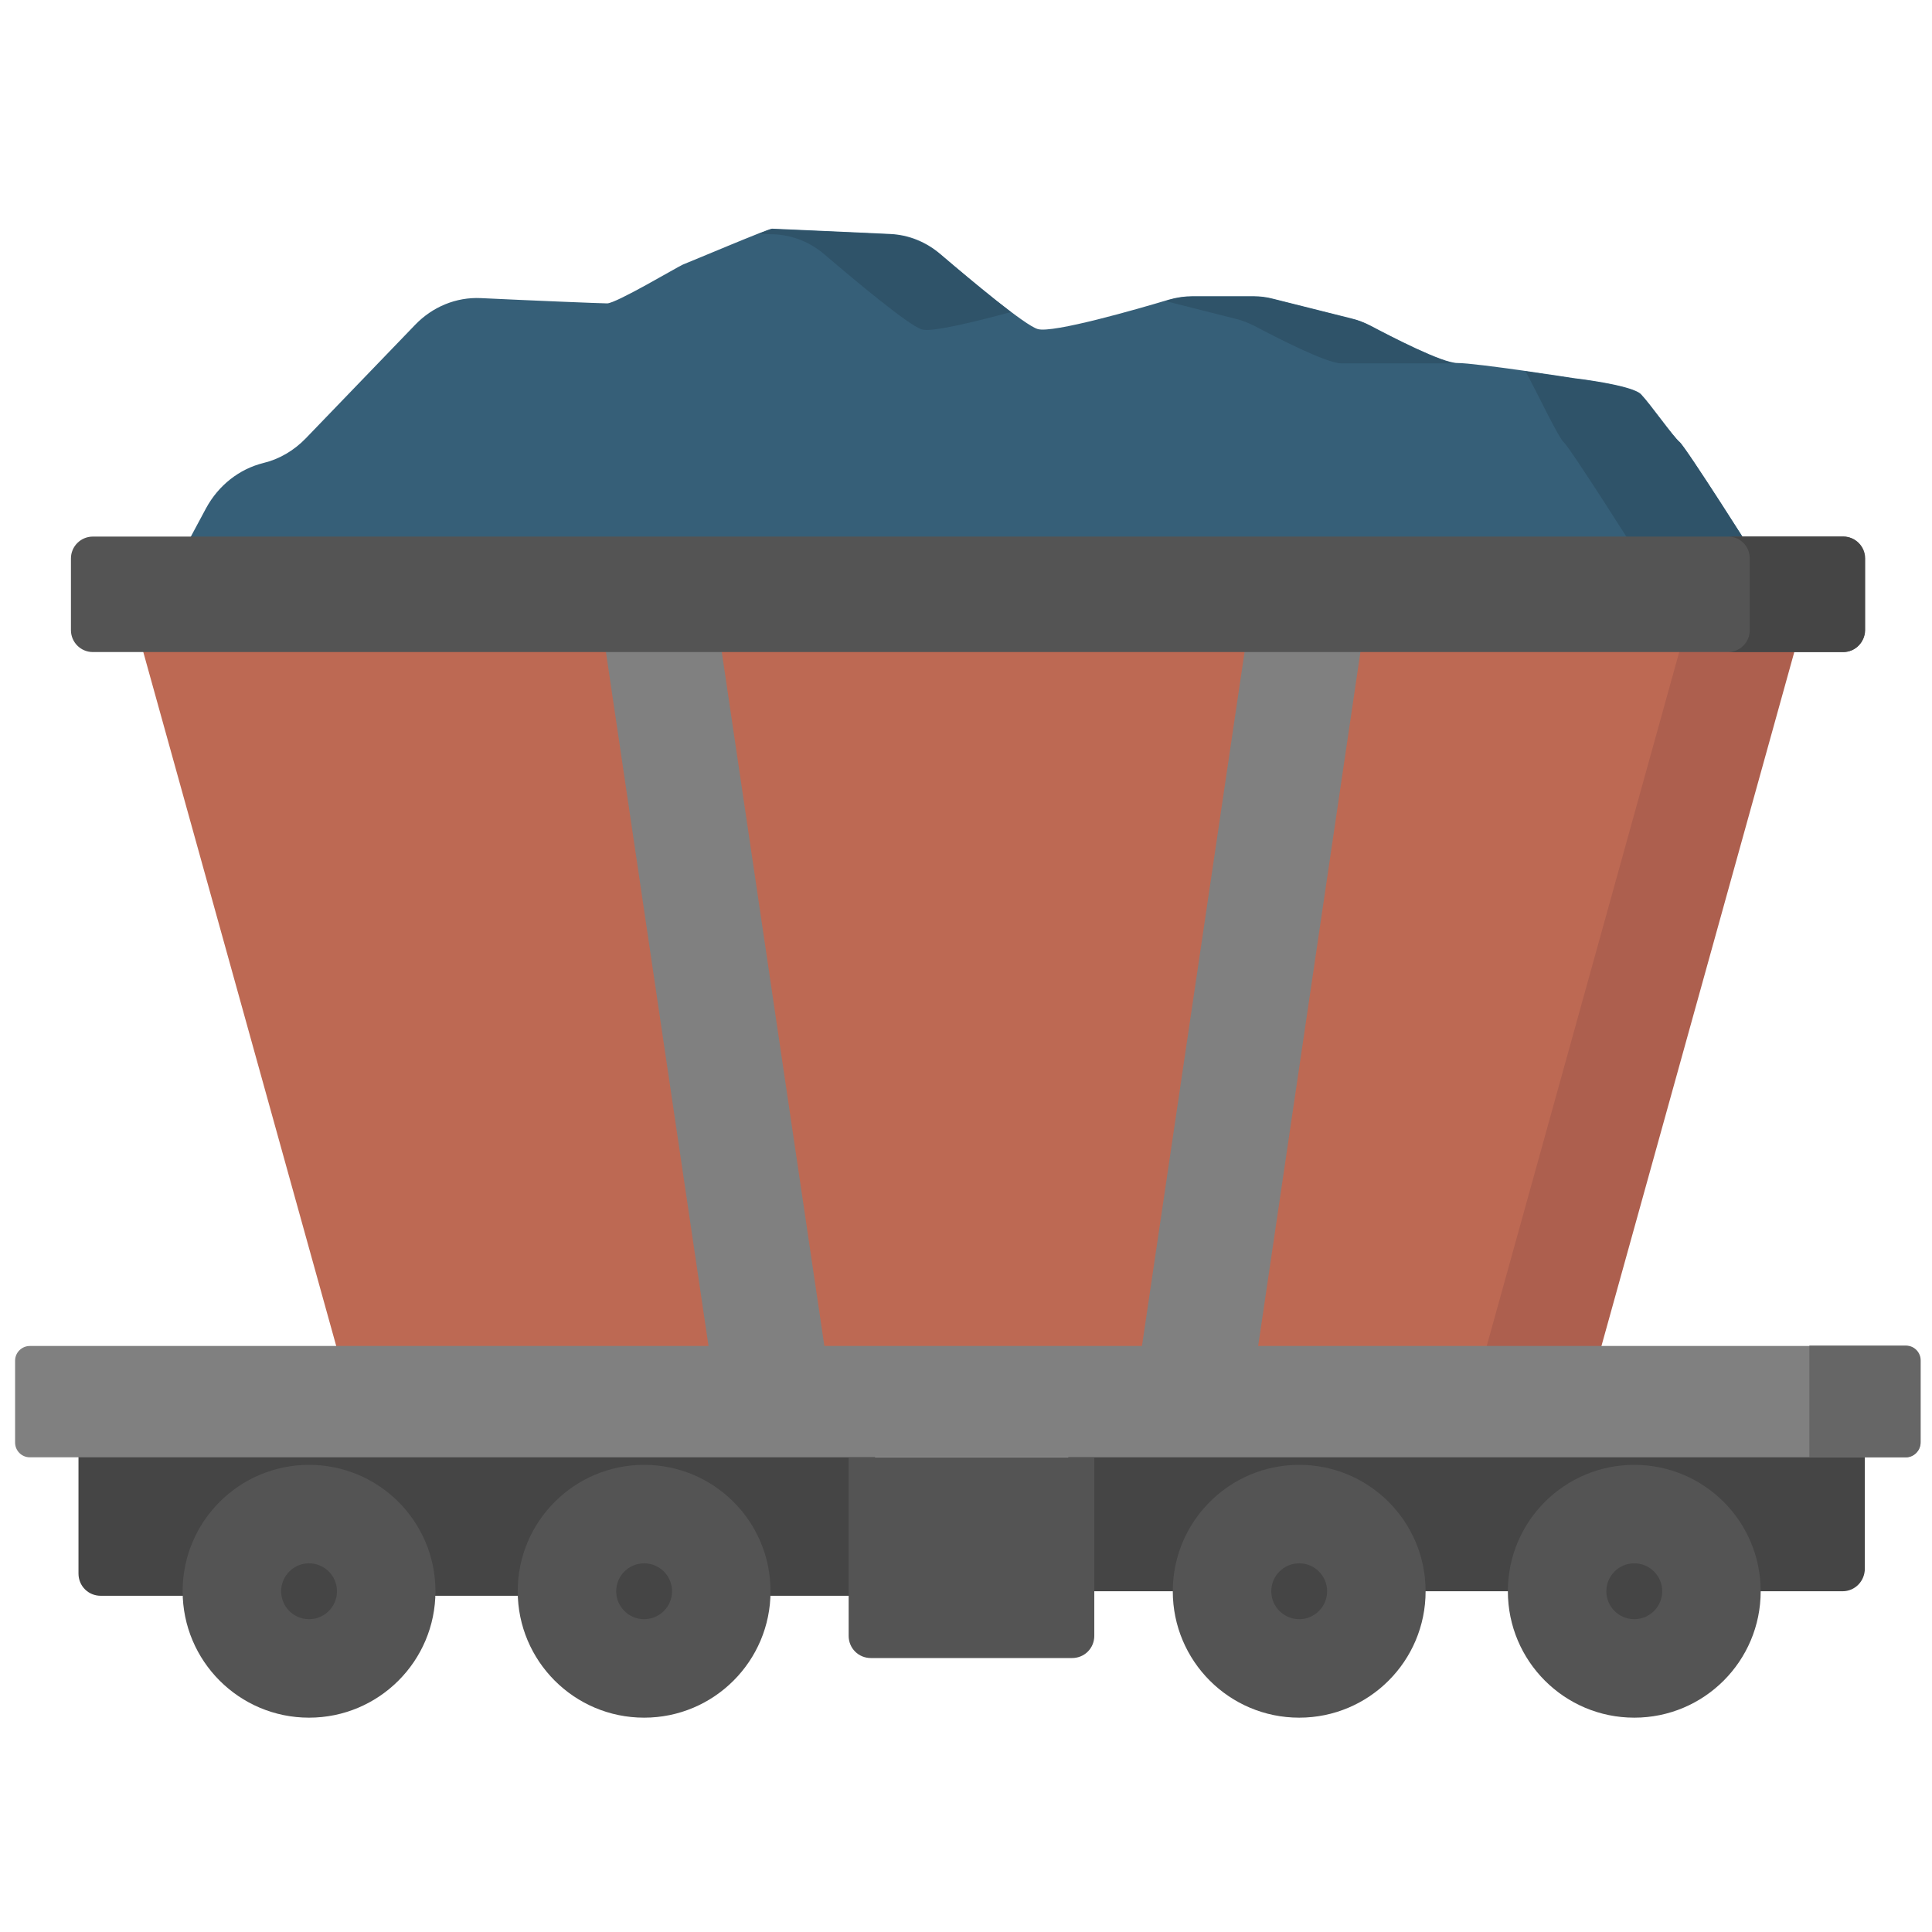 <?xml version="1.0" encoding="utf-8"?>
<!-- Generator: Adobe Illustrator 24.1.1, SVG Export Plug-In . SVG Version: 6.00 Build 0)  -->
<svg version="1.1" id="Capa_1" xmlns="http://www.w3.org/2000/svg" xmlns:xlink="http://www.w3.org/1999/xlink" x="0px" y="0px"
	 viewBox="0 0 512 512" style="enable-background:new 0 0 512 512;" xml:space="preserve">
<style type="text/css">
	.st0{fill:#BD6953;}
	.st1{fill:#AD5F4E;}
	.st2{fill:#808080;}
	.st3{fill:#365F78;}
	.st4{fill:#2F5369;}
	.st5{fill:#545454;}
	.st6{fill:#454545;}
	.st7{fill:#666666;}
</style>
<polygon class="st0" points="421.2,366.4 91.8,366.4 35,162.1 478,162.1 "/>
<polygon class="st1" points="448.2,161.3 391.5,365.7 421.9,365.7 478.7,161.3 "/>
<g>
	<polygon class="st2" points="219.9,366.4 189.2,366.4 159,162.1 189.7,162.1 	"/>
	<polygon class="st2" points="301.2,366.4 332,366.4 362.1,162.1 331.4,162.1 	"/>
</g>
<path class="st3" d="M47.2,148.5l7.4-13.8c3.3-6.1,8.8-10.4,15.2-12l0,0c4.2-1,8.1-3.3,11.2-6.5l29-30.1c4.6-4.8,10.9-7.4,17.4-7.1
	c12.4,0.6,31.9,1.4,33.5,1.4c2.4,0,18.5-9.6,20.1-10.3c1.6-0.6,22.6-9.5,23.6-9.5c0.7,0,20.1,0.9,31.2,1.4c5,0.2,9.7,2.1,13.6,5.5
	c8.2,7,22.2,18.7,25.6,19.7c3.9,1.2,26.5-5.3,34.8-7.8c2.1-0.6,4.2-0.9,6.3-0.9h16c1.8,0,3.6,0.2,5.4,0.7l20.7,5.2
	c1.7,0.4,3.4,1.1,5,1.9c5.5,2.9,19,9.9,23,9.9c5.1,0,30.8,4,30.8,4s15.6,1.8,17.9,4.3c2.4,2.5,8.5,11.2,10.2,12.6
	s20.6,31.3,20.6,31.3H47.2V148.5z"/>
<g>
	<path class="st4" d="M327.5,84.5c1.7,0.4,3.4,1.1,5,1.9c5.5,2.9,19,9.9,23,9.9c5.1,0,30.7,0,30.7,0c-4,0-17.5-7-23-9.9
		c-1.6-0.9-3.3-1.5-5-1.9l-20.7-5.2c-1.8-0.4-3.6-0.7-5.4-0.7h-16c-2.1,0-4.3,0.3-6.3,0.9c-0.3,0.1-0.6,0.2-0.9,0.3L327.5,84.5z"/>
	<path class="st4" d="M205.1,62.1c5,0.2,9.7,2.1,13.6,5.5c8.2,7,22.2,18.7,25.6,19.7c2.6,0.8,14-2,23.6-4.6
		c-5.7-4.3-13.3-10.7-18.5-15.1c-3.9-3.3-8.6-5.2-13.6-5.5c-11.1-0.5-30.5-1.4-31.2-1.4c-0.2,0-1.6,0.5-3.5,1.2
		C202.5,62,203.8,62.1,205.1,62.1z"/>
	<path class="st4" d="M445.1,117.2c-1.7-1.4-7.8-10.1-10.2-12.6c-2.4-2.5-17.9-4.3-17.9-4.3s-5.9-0.9-12.7-1.9
		c3.5,6.6,8.8,17.7,10.1,18.8c1.7,1.4,20.6,31.3,20.6,31.3h30.7C465.8,148.5,446.8,118.6,445.1,117.2z"/>
</g>
<path class="st5" d="M488.4,172.8H24.6c-3.2,0-5.8-2.6-5.8-5.8v-19c0-3.2,2.6-5.8,5.8-5.8h463.9c3.2,0,5.8,2.6,5.8,5.8v19.1
	C494.2,170.2,491.6,172.8,488.4,172.8z"/>
<g>
	<path class="st6" d="M488.5,142.2H458c3.2,0,5.7,2.6,5.7,5.8v19c0,3.2-2.6,5.8-5.7,5.8h30.5c3.2,0,5.7-2.6,5.7-5.8v-19
		C494.2,144.8,491.6,142.2,488.5,142.2z"/>
	<path class="st6" d="M231.8,422.9H26.7c-3.3,0-5.9-2.6-5.9-5.9v-33.5h211.1v39.4H231.8z"/>
	<path class="st6" d="M488.3,421.7H283.1v-39.5h211.1v33.5C494.2,419,491.6,421.7,488.3,421.7z"/>
</g>
<path class="st2" d="M505.1,386.2H7.9c-2.2,0-3.9-1.8-3.9-3.9v-21.7c0-2.2,1.8-3.9,3.9-3.9H505c2.2,0,3.9,1.8,3.9,3.9v21.7
	C509,384.4,507.2,386.2,505.1,386.2z"/>
<path class="st7" d="M505.1,386.2h-25.6v-29.6h25.6c2.2,0,3.9,1.8,3.9,3.9v21.7C509,384.4,507.2,386.2,505.1,386.2z"/>
<g>
	<path class="st5" d="M284.1,439.4h-53.3c-3.3,0-5.9-2.6-5.9-5.9v-47.3H290v47.3C290,436.8,287.4,439.4,284.1,439.4z"/>
	<circle class="st5" cx="81.9" cy="421.7" r="33.5"/>
	<circle class="st5" cx="170.7" cy="421.7" r="33.5"/>
	<circle class="st5" cx="344.3" cy="421.7" r="33.5"/>
	<circle class="st5" cx="433.1" cy="421.7" r="33.5"/>
</g>
<g>
	<circle class="st6" cx="433.1" cy="421.7" r="7.4"/>
	<circle class="st6" cx="344.3" cy="421.7" r="7.4"/>
	<circle class="st6" cx="170.7" cy="421.7" r="7.4"/>
	<circle class="st6" cx="81.9" cy="421.7" r="7.4"/>
</g>
</svg>
